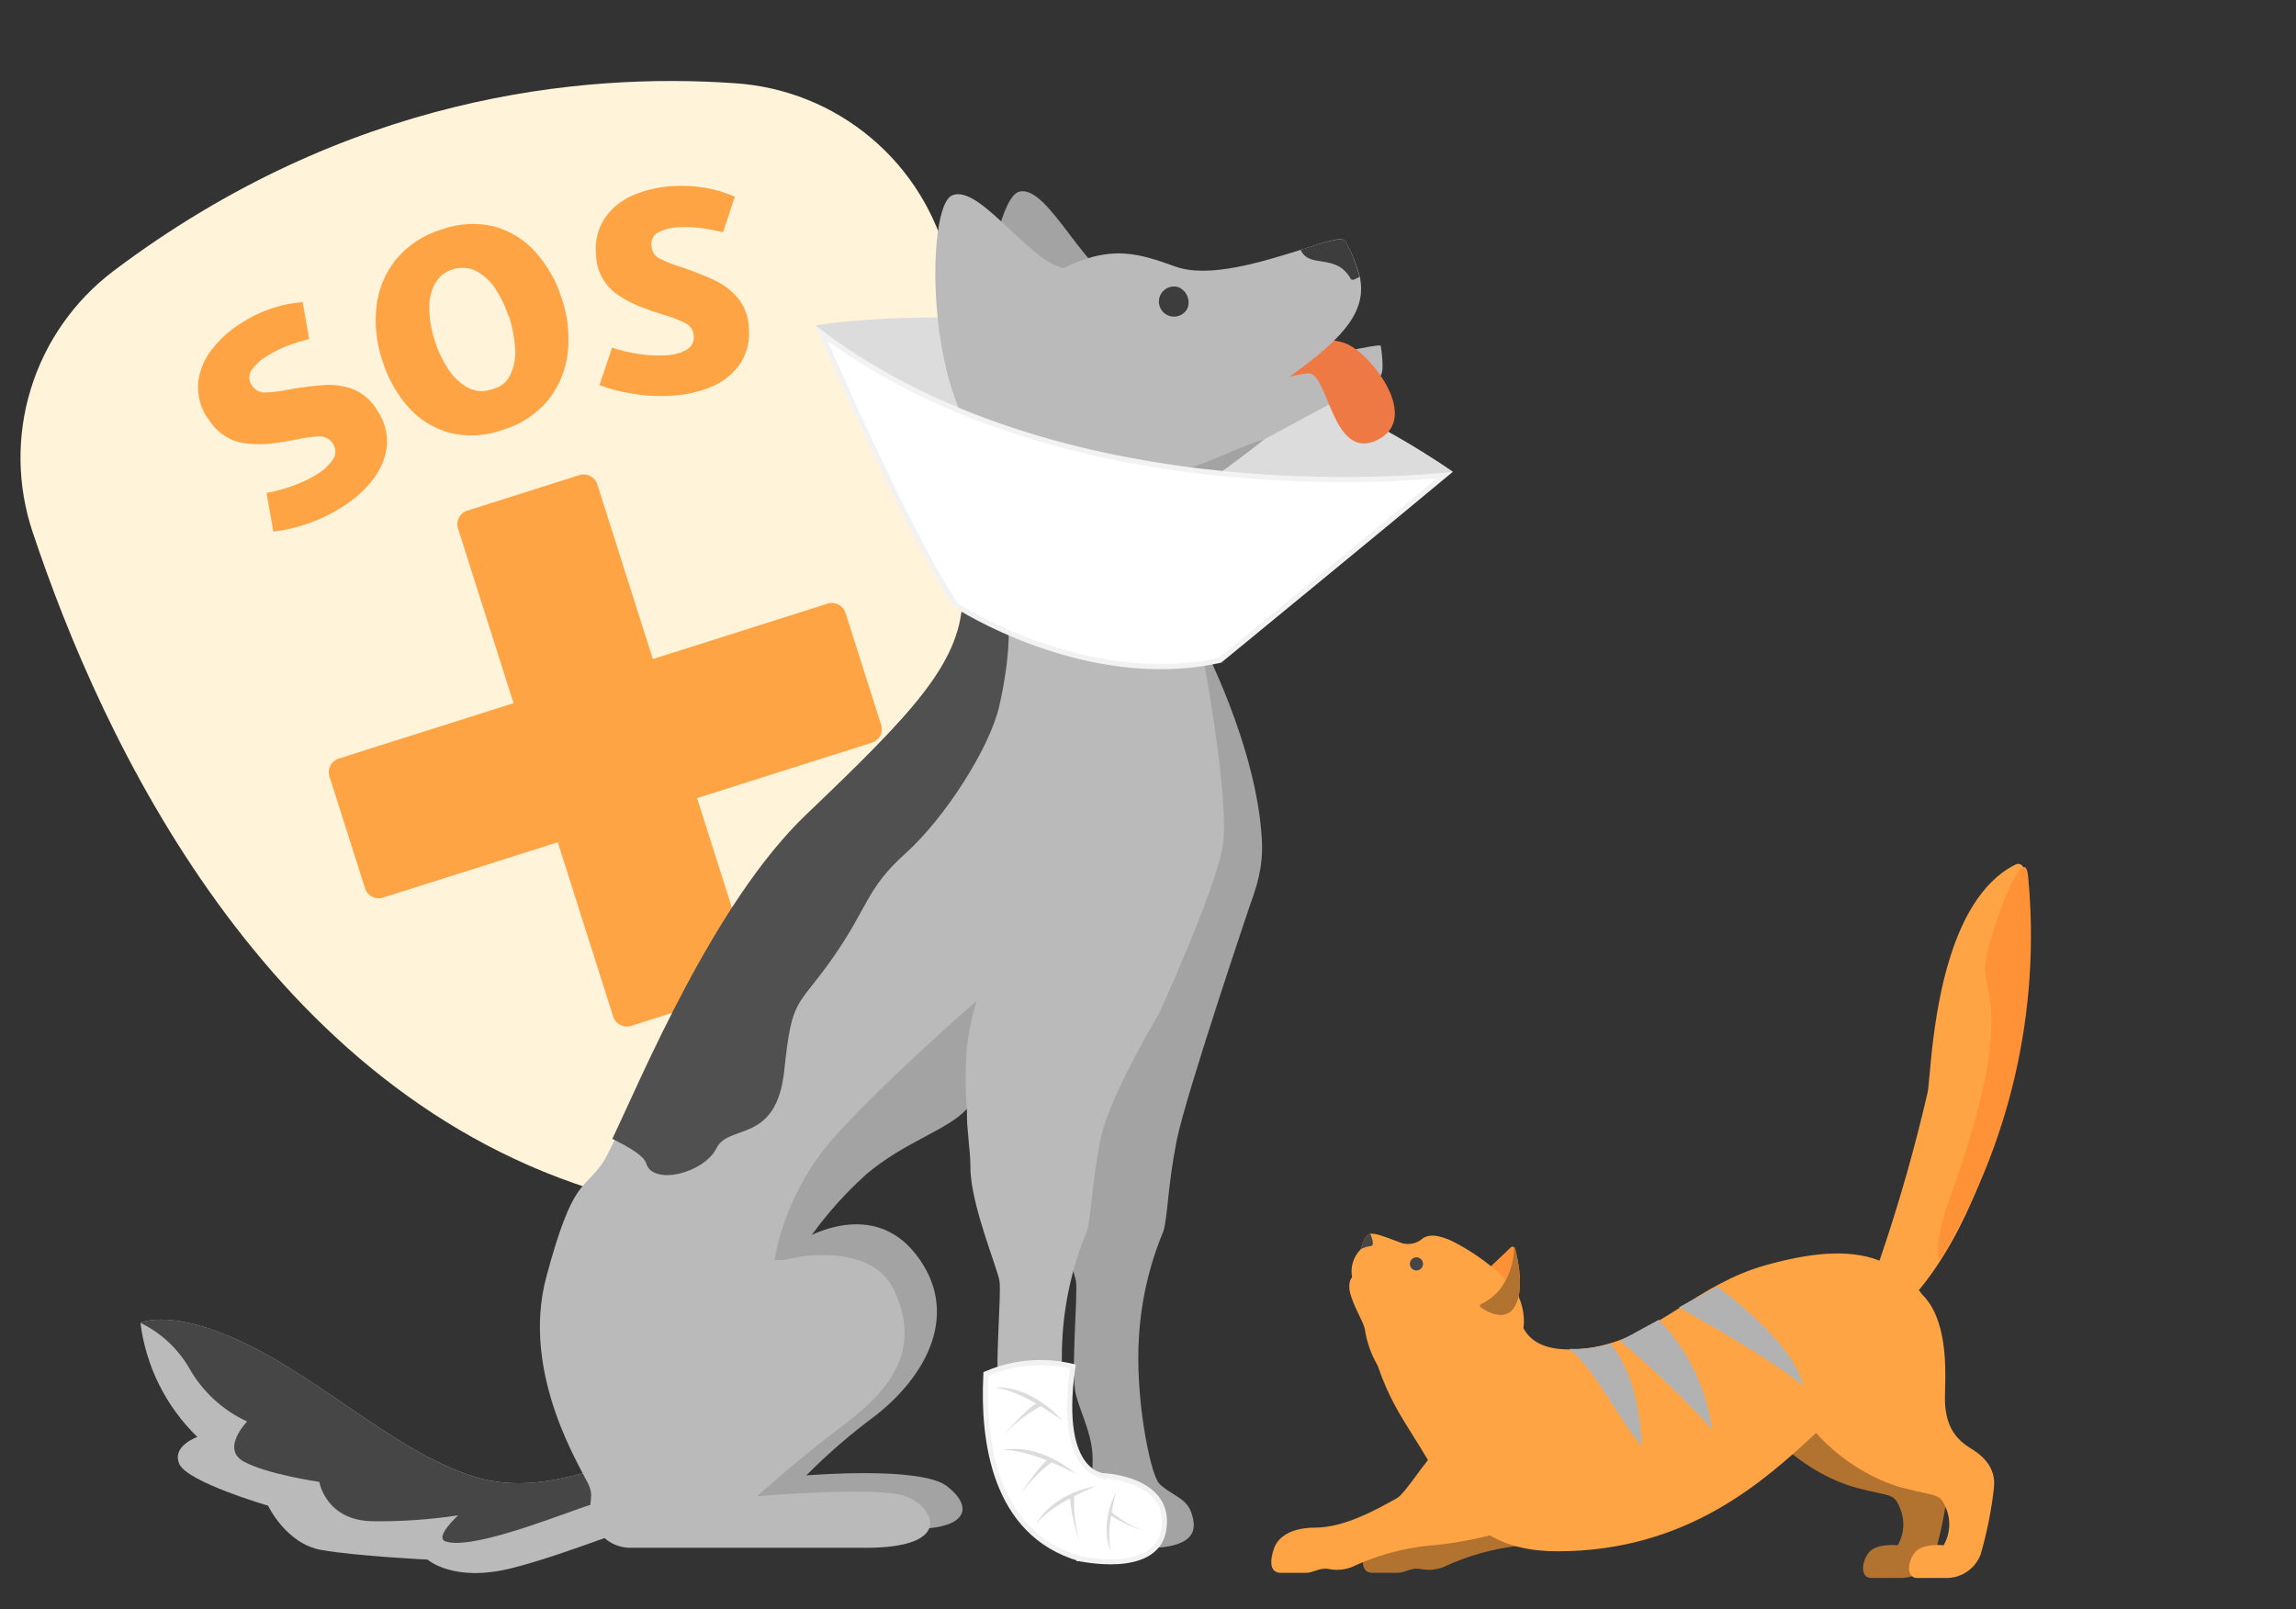 <svg width="448" height="314" viewBox="0 0 448 314" fill="none" xmlns="http://www.w3.org/2000/svg">
<rect x="0" y="0" width="448" height="314" fill="#333333" stroke="none"/>
<g id="Illustration / SOS Budget">
<g id="Frame">
<path id="Vector" d="M6.393 103.884C19.84 144.272 51.965 213.434 118.086 232.836C127.305 235.49 137.128 235.163 146.149 231.901C155.171 228.639 162.926 222.61 168.305 214.678C186.341 188.45 205.831 137.654 184.981 51.126C182.678 41.653 177.405 33.161 169.932 26.887C162.459 20.613 153.175 16.884 143.431 16.244C113.534 14.132 67.622 18.582 22.087 52.918C14.456 58.703 8.836 66.734 6.02 75.878C3.205 85.022 3.335 94.818 6.393 103.884Z" fill="#FFF4D9"/>
<path id="Vector_2" d="M113.061 92.703L91.172 99.64C89.71 100.103 88.902 101.661 89.366 103.12L119.649 198.371C120.112 199.83 121.673 200.637 123.135 200.174L145.024 193.238C146.485 192.775 147.294 191.216 146.83 189.757L116.547 94.507C116.083 93.048 114.523 92.24 113.061 92.703Z" fill="#FFA445"/>
<path id="Vector_3" d="M171.93 141.443L164.982 119.589C164.518 118.13 162.957 117.323 161.496 117.786L66.09 148.019C64.628 148.483 63.82 150.041 64.284 151.5L71.231 173.354C71.695 174.813 73.256 175.62 74.718 175.157L170.124 144.923C171.585 144.46 172.394 142.902 171.93 141.443Z" fill="#FFA445"/>
<path id="Vector_4" d="M40.539 81.672C39.166 79.656 38.502 77.242 38.651 74.809C38.885 72.456 39.774 70.215 41.219 68.341C42.867 66.174 44.912 64.338 47.244 62.93C49.157 61.713 51.22 60.75 53.382 60.064C55.217 59.459 57.12 59.085 59.048 58.951L60.332 66.154C58.928 66.496 57.547 66.924 56.196 67.436C54.751 67.98 53.365 68.669 52.06 69.492C50.907 70.161 49.909 71.067 49.133 72.15C48.816 72.59 48.645 73.117 48.645 73.659C48.645 74.2 48.816 74.728 49.133 75.167C49.411 75.622 49.807 75.993 50.279 76.242C50.751 76.491 51.281 76.608 51.814 76.581C53.333 76.523 54.843 76.334 56.328 76.016C58.558 75.606 60.809 75.317 63.071 75.148C65.07 74.985 67.082 75.261 68.963 75.959C70.93 76.797 72.568 78.254 73.628 80.107C74.978 82.07 75.642 84.423 75.516 86.801C75.284 89.171 74.395 91.431 72.948 93.325C71.237 95.591 69.109 97.511 66.678 98.981C64.457 100.399 62.065 101.527 59.558 102.338C57.542 103.021 55.459 103.489 53.344 103.733L52.003 96.191C53.693 95.881 55.354 95.433 56.97 94.852C58.706 94.262 60.367 93.471 61.919 92.495C63.15 91.786 64.198 90.798 64.978 89.61C65.277 89.164 65.436 88.639 65.436 88.102C65.436 87.565 65.277 87.04 64.978 86.594C64.692 86.123 64.281 85.741 63.791 85.488C63.302 85.235 62.752 85.122 62.202 85.16C60.637 85.25 59.083 85.471 57.556 85.82C56.045 86.122 54.515 86.367 52.947 86.556C51.416 86.715 49.871 86.715 48.339 86.556C46.757 86.434 45.23 85.927 43.889 85.078C42.55 84.23 41.438 83.067 40.653 81.691L40.539 81.672Z" fill="#FFA445"/>
<path id="Vector_5" d="M74.667 70.547C73.467 67.1 73.054 63.428 73.458 59.8C73.83 56.458 75.139 53.288 77.235 50.655C79.555 47.866 82.65 45.825 86.131 44.791C89.463 43.559 93.09 43.362 96.537 44.225C99.625 45.091 102.398 46.826 104.526 49.222C106.828 51.817 108.553 54.869 109.587 58.178C110.781 61.608 111.187 65.262 110.777 68.869C110.405 72.212 109.096 75.381 107 78.014C104.7 80.795 101.623 82.83 98.161 83.859C94.804 85.096 91.153 85.299 87.679 84.444C84.586 83.579 81.806 81.844 79.671 79.447C77.405 76.858 75.701 73.828 74.667 70.547ZM99.219 61.704C98.615 59.788 97.744 57.967 96.631 56.293C95.671 54.854 94.375 53.669 92.854 52.842C91.722 52.32 90.459 52.147 89.228 52.346C87.997 52.544 86.852 53.104 85.942 53.955C85.393 54.5 84.945 55.139 84.62 55.84C83.918 57.46 83.632 59.23 83.789 60.988C83.901 62.914 84.269 64.816 84.884 66.644C85.502 68.558 86.379 70.379 87.49 72.056C88.435 73.542 89.732 74.773 91.268 75.638C91.987 76.023 92.78 76.25 93.594 76.305C94.408 76.361 95.224 76.243 95.989 75.959C96.883 75.749 97.717 75.336 98.425 74.752C98.971 74.216 99.401 73.574 99.691 72.867C100.409 71.212 100.682 69.399 100.484 67.606C100.316 65.601 99.924 63.622 99.313 61.704H99.219Z" fill="#FFA445"/>
<path id="Vector_6" d="M116.292 49.599C116.049 47.174 116.628 44.738 117.935 42.679C119.255 40.72 121.101 39.171 123.261 38.211C125.757 37.11 128.431 36.472 131.155 36.325C133.422 36.169 135.7 36.296 137.936 36.702C139.81 37.047 141.637 37.617 143.375 38.399L141.09 45.338C139.686 44.971 138.26 44.694 136.821 44.508C135.313 44.303 133.789 44.246 132.27 44.339C130.958 44.4 129.673 44.727 128.492 45.3C128.011 45.541 127.618 45.928 127.37 46.406C127.122 46.883 127.033 47.427 127.114 47.959C127.129 48.495 127.295 49.016 127.592 49.462C127.889 49.909 128.306 50.263 128.795 50.485C130.145 51.166 131.554 51.721 133.006 52.145C135.139 52.855 137.232 53.68 139.276 54.615C141.096 55.437 142.709 56.655 143.998 58.178C145.339 59.842 146.084 61.907 146.113 64.042C146.356 66.404 145.804 68.779 144.546 70.793C143.217 72.772 141.358 74.34 139.182 75.318C136.583 76.445 133.798 77.085 130.967 77.204C128.339 77.388 125.699 77.236 123.11 76.751C121.011 76.442 118.953 75.904 116.972 75.148L119.427 67.832C121.058 68.375 122.732 68.779 124.432 69.039C126.241 69.336 128.078 69.431 129.909 69.322C131.337 69.293 132.738 68.918 133.988 68.228C134.454 67.969 134.833 67.579 135.078 67.106C135.323 66.633 135.423 66.099 135.367 65.57C135.347 65.018 135.171 64.483 134.86 64.026C134.55 63.569 134.117 63.209 133.611 62.986C132.199 62.302 130.725 61.753 129.21 61.346C127.737 60.894 126.264 60.366 124.791 59.781C123.368 59.212 122.007 58.498 120.73 57.65C119.396 56.786 118.295 55.609 117.521 54.222C116.747 52.836 116.325 51.281 116.292 49.693V49.599Z" fill="#FFA445"/>
<path id="Vector_7" d="M159.097 63.496C159.097 63.496 224.916 51.975 283.501 92.043C283.501 92.043 208.617 113.029 159.097 63.496Z" fill="#DCDCDC"/>
<path id="Vector_8" d="M269.412 67.437C269.412 67.437 270.3 72.679 269.261 73.433C268.222 74.187 238.476 90.139 238.476 90.139L228.183 76.94C228.183 76.94 267.826 66.739 269.412 67.437Z" fill="#BABABA"/>
<path id="Vector_9" d="M240.724 73.188C239.307 66.211 257.721 65.023 262.651 67.041C267.58 69.058 277.439 81.729 268.656 85.896C259.874 90.063 259.213 72.471 255.209 72.848C251.206 73.225 241.404 76.714 240.724 73.188Z" fill="#EF7945"/>
<path id="Vector_10" d="M219.855 55.049C212.564 56.029 204.746 35.552 198.759 37.438C192.772 39.323 186.067 87.197 203.631 91.553C221.195 95.908 227.296 54.068 219.855 55.049Z" fill="#A3A3A3"/>
<path id="Vector_11" d="M189.146 87.499C193.357 105.185 202.366 103.62 210.166 132.545C212.716 142.142 234.945 85.18 251.394 73.64C263.482 65.174 266.503 60.064 265.351 54.068C264.71 51.61 263.752 49.246 262.5 47.035C261.971 46.055 258.515 47.186 253.793 48.751C246.352 51.07 235.776 54.408 229.241 51.975C221.29 49.128 215.492 47.261 203.707 54.445C191.922 61.629 183.593 64.269 189.146 87.499Z" fill="#BABABA"/>
<path id="Vector_12" d="M209.713 52.352C202.593 54.238 191.469 35.383 185.689 38.173C179.91 40.964 180.741 89.083 198.759 90.799C216.776 92.514 216.852 50.467 209.713 52.352Z" fill="#BABABA"/>
<path id="Vector_13" d="M253.793 48.751C255.436 52.522 260.705 49.279 263.557 54.408C263.859 54.936 264.747 54.257 265.276 54.031C264.655 51.589 263.722 49.238 262.5 47.035C262.046 46.13 258.515 47.186 253.793 48.751Z" fill="#3D3D3D"/>
<path id="Vector_14" d="M246.73 85.708C237.796 88.253 225.634 97.247 215.492 89.761C210.695 84.425 208.221 96.04 212.489 100.622C216.757 105.204 226.616 101.603 246.73 85.708Z" fill="#A3A3A3"/>
<path id="Vector_15" d="M231.715 60.14C231.467 60.644 231.081 61.067 230.6 61.358C230.12 61.65 229.566 61.798 229.003 61.786C228.441 61.773 227.894 61.6 227.427 61.288C226.961 60.975 226.593 60.535 226.368 60.02C226.144 59.506 226.071 58.938 226.16 58.383C226.248 57.829 226.493 57.311 226.867 56.891C227.24 56.472 227.727 56.167 228.268 56.015C228.809 55.862 229.382 55.867 229.921 56.029C230.692 56.352 231.31 56.959 231.644 57.725C231.978 58.491 232.004 59.356 231.715 60.14Z" fill="#3D3D3D"/>
<path id="Vector_16" fill-rule="evenodd" clip-rule="evenodd" d="M34.996 285.669C36.564 289.214 52.315 293.796 52.315 293.796C52.315 293.796 55.771 301.206 62.664 302.432C69.558 303.657 83.439 304.317 83.439 304.317C83.439 304.317 88.444 308.88 99.908 305.977C111.372 303.073 125.593 296.813 132.638 295.399C137.114 294.513 135.395 289.742 133.563 286.461C132.931 285.304 132.225 284.19 131.448 283.124C121.023 283.539 107.519 292.552 92.939 288.253C78.359 283.954 64.194 270.34 48.934 262.666C33.674 254.992 27.404 258.122 27.404 258.122C28.46 266.59 32.377 274.445 38.509 280.39C38.509 280.39 33.428 282.125 34.996 285.669Z" fill="#BABABA"/>
<path id="Vector_17" fill-rule="evenodd" clip-rule="evenodd" d="M27.404 258.122C31.423 260.072 34.76 263.187 36.979 267.059C39.557 271.582 43.486 275.188 48.216 277.373C48.216 277.373 43.06 282.671 47.518 285.16C51.975 287.649 62.306 289.158 62.306 289.158C62.306 289.158 63.552 296.7 72.693 296.832C78.287 296.903 83.876 296.518 89.407 295.682C89.407 295.682 84.61 300.018 86.99 300.791C91.655 302.281 105.328 297.115 113.298 294.267C119.191 292.137 128.067 290.327 133.544 286.461C132.912 285.304 132.206 284.19 131.429 283.124C121.004 283.539 107.5 292.552 92.92 288.253C78.34 283.954 64.194 270.34 48.934 262.666C33.674 254.992 27.404 258.122 27.404 258.122Z" fill="#464646"/>
<path id="Vector_18" d="M156 242.227C156 242.227 169.712 233.289 178.664 244.697C187.616 256.104 180.76 268.492 170.75 276.279C165.985 279.804 161.496 283.687 157.322 287.894C157.322 287.894 179.608 286.009 184.764 289.987C189.92 293.966 188.957 298.171 178.664 298.359C168.371 298.548 144.933 296.474 144.933 296.474L138.266 281.823L148.54 248.713L156 242.227Z" fill="#A3A3A3"/>
<path id="Vector_19" d="M244.614 174.498C244.614 174.498 231.394 213.472 229.6 222.541C227.805 231.611 227.881 237.211 227.012 240.228C224.316 246.682 222.708 253.538 222.253 260.516C221.403 272.603 224.425 287.479 226.143 289.422C227.862 291.364 231.356 292.231 232.319 294.814C233.282 297.397 234.586 302.074 223.556 302.074C212.526 302.074 212.961 290.76 213.188 285.537C213.414 280.314 211.016 276.261 209.939 272.169C208.863 268.077 210.373 252.522 209.939 249.938C209.505 247.355 204.273 234.854 204.273 227.859C204.273 220.863 201.384 213.472 207.446 204.271C213.509 195.069 244.614 174.498 244.614 174.498Z" fill="#A3A3A3"/>
<path id="Vector_20" d="M226.257 102.376C230.034 111.294 246.239 154.794 244.501 166.013C242.764 177.232 227.938 197.652 219.949 201.97C211.96 206.288 200.288 210.021 177.512 222.051C155.339 233.817 152.733 245.79 152.733 245.79C152.733 245.79 169.73 241.472 174.49 251.824C179.249 262.176 175.359 269.944 165.047 277.712C154.735 285.481 147.747 291.948 147.747 291.948C147.747 291.948 171.241 289.95 176.7 291.948C182.158 293.947 186.501 302.017 168.918 302.017H122.742C121.351 301.965 120 301.538 118.833 300.781C117.666 300.024 116.726 298.965 116.113 297.718C114.111 293.4 116.113 292.816 114.96 289.95C113.808 287.084 101.419 268.36 106.613 249.09C111.806 229.82 113.808 232.403 117.567 226.935C121.325 221.467 136.868 179.796 157.228 160.205C177.587 140.615 192.904 124.474 193.47 112.105L188.315 86.895L226.257 102.376Z" fill="#BABABA"/>
<path id="Vector_21" d="M227.617 195.314C227.617 195.314 216.417 213.472 214.68 222.541C212.942 231.611 212.961 237.211 212.092 240.228C209.396 246.682 207.788 253.538 207.333 260.516C206.483 272.603 209.505 287.479 211.224 289.422C212.942 291.364 216.436 292.231 217.399 294.814C218.363 297.397 220.459 299.377 209.429 299.377C198.4 299.377 198.098 290.723 198.268 285.537C198.438 280.352 196.096 276.261 195.019 272.169C193.943 268.077 195.454 252.522 195.019 249.938C194.585 247.355 189.353 234.854 189.353 227.859C189.353 220.863 186.464 213.472 192.526 204.271C198.589 195.069 227.617 195.314 227.617 195.314Z" fill="#BABABA"/>
<path id="Vector_22" d="M234.057 124.418C234.057 124.418 240.252 156.284 238.533 165.41C236.814 174.536 226.144 197.784 226.144 197.784C226.144 197.784 247.088 182.964 246.238 164.278C245.389 145.592 234.057 124.418 234.057 124.418Z" fill="#A3A3A3"/>
<path id="Vector_23" d="M188.654 216.395C188.347 212.391 188.347 208.369 188.654 204.365C189.021 201.299 189.653 198.271 190.543 195.314C190.543 195.314 173.678 209.927 163.252 221.354C156.985 228.228 152.777 236.721 151.109 245.866H152.79L155.471 245.356C159.208 239.3 163.801 233.813 169.107 229.065C176.775 222.636 184.821 220.562 188.654 216.395Z" fill="#A3A3A3"/>
<path id="Vector_24" d="M126.084 226.991C127.406 231.46 137.416 228.877 139.815 224.031C142.213 219.185 151.524 223.315 153.035 208.815C154.546 194.315 155.49 196.898 162.478 186.924C169.466 176.949 168.975 173.442 176.68 166.522C184.386 159.602 193.074 145.97 194.943 137.918C196.813 129.867 198.041 119.063 194.943 114.556C191.846 110.05 188.333 84.84 188.333 84.84C187.748 89.083 186.124 98.435 186.879 102.64C187.838 107.461 188.143 112.388 187.786 117.291C187.219 129.66 177.7 139.446 157.247 158.999C139.286 176.176 125.14 210.399 119.474 222.221C122.968 223.937 125.65 225.577 126.084 226.991Z" fill="#505050"/>
<path id="Vector_25" fill-rule="evenodd" clip-rule="evenodd" d="M187.162 108.164L232.603 109.56V113.048L222.291 114.028C210.69 115.698 198.873 115.057 187.521 112.143L187.162 108.164Z" fill="#42A3E7"/>
<path id="Vector_26" d="M329.489 282.2C329.528 281.128 329.346 280.059 328.955 279.06C328.563 278.061 327.97 277.153 327.211 276.393C326.453 275.633 325.547 275.036 324.548 274.64C323.549 274.244 322.48 274.058 321.406 274.092C317.798 274.432 306.297 277.279 301.651 279.956C297.005 282.634 292.547 291.269 290.319 292.42C288.09 293.57 280.876 298.076 274.549 298.076C268.581 298.076 266.994 300.923 266.636 301.734C266.277 302.545 264.747 306.901 267.825 306.901H272.755C274.096 306.901 275.248 305.901 277.023 306.127C278.553 306.465 280.149 306.347 281.612 305.788C286.377 303.55 291.484 302.129 296.721 301.583C306.486 300.867 329.489 296.191 329.489 282.2Z" fill="#B27230"/>
<path id="Vector_27" d="M359.291 249.599C351.359 248.882 339.48 255.256 339.48 266.116C339.48 276.977 351.812 287.574 362.445 290.364C368.98 292.061 369.528 291.269 370.774 294.362C371.246 295.514 371.447 296.759 371.362 298.001C371.277 299.243 370.908 300.449 370.283 301.527C370.283 301.527 366.128 301.037 364.617 302.979C363.106 304.921 363.069 307.9 365.071 307.9H371.19C372.576 307.83 373.911 307.358 375.032 306.54C376.153 305.723 377.01 304.596 377.498 303.299C378.725 299.069 379.591 294.741 380.085 290.364C380.482 286.895 378.631 284.463 375.647 282.671C372.663 280.88 370.415 278.221 370.548 272.433C370.68 266.644 371.775 250.768 359.291 249.599Z" fill="#B27230"/>
<path id="Vector_28" d="M295.588 254.822C297.477 251.579 296.193 245.753 295.588 243.622C295.569 243.54 295.528 243.465 295.47 243.404C295.412 243.343 295.339 243.299 295.258 243.276C295.177 243.253 295.092 243.252 295.01 243.273C294.929 243.294 294.854 243.336 294.795 243.396L290.47 247.506C290.385 247.602 290.338 247.726 290.338 247.855C290.338 247.983 290.385 248.107 290.47 248.204C291.391 249.139 292.168 250.207 292.774 251.371C291.773 252.708 290.456 253.777 288.94 254.483C288.885 254.514 288.84 254.559 288.808 254.614C288.776 254.668 288.759 254.731 288.759 254.794C288.759 254.857 288.776 254.919 288.808 254.974C288.84 255.028 288.885 255.073 288.94 255.105C290.243 255.991 293.794 258.046 295.588 254.822Z" fill="#FF9236"/>
<path id="Union" fill-rule="evenodd" clip-rule="evenodd" d="M392.758 207.74C389.971 223.312 383.589 240.718 374.412 251.743C374.649 252.032 374.869 252.319 375.072 252.604C379.901 257.39 379.655 266.575 379.525 271.395C379.515 271.769 379.506 272.116 379.5 272.433C379.386 278.221 381.653 280.88 384.618 282.671C387.583 284.463 389.453 286.895 389.056 290.364C388.562 294.741 387.697 299.069 386.469 303.299C385.98 304.599 385.12 305.728 383.995 306.545C382.871 307.363 381.531 307.834 380.142 307.9H374.042C372.021 307.9 372.077 304.921 373.588 302.979C375.099 301.037 379.254 301.527 379.254 301.527C379.875 300.448 380.242 299.242 380.327 298.001C380.412 296.759 380.213 295.515 379.745 294.362C378.802 292.023 378.259 291.906 375.223 291.254C374.245 291.043 373.008 290.778 371.416 290.364C365.443 288.797 358.927 284.765 354.364 279.608C354.308 279.658 354.253 279.709 354.198 279.76C344.389 288.806 329.326 302.696 303.917 302.696C298.425 302.696 294.188 301.626 290.706 299.594C286.184 300.751 281.859 301.36 278.836 301.583C273.599 302.126 268.491 303.548 263.727 305.788C262.264 306.347 260.668 306.465 259.138 306.128C258.118 305.998 257.303 306.272 256.541 306.529C255.976 306.72 255.44 306.901 254.87 306.901H249.94C246.862 306.901 248.392 302.545 248.75 301.734C249.109 300.923 250.696 298.076 256.664 298.076C262.162 298.076 268.33 294.673 271.314 293.027L271.315 293.027C271.764 292.778 272.142 292.57 272.434 292.42C273.366 291.939 274.688 290.148 276.25 288.032C276.993 287.025 277.791 285.944 278.628 284.896C277.579 283.123 276.61 281.579 275.703 280.135L275.702 280.134L275.702 280.133C273.003 275.835 270.855 272.414 268.808 266.456C267.522 264.248 266.669 261.817 266.296 259.291C266.139 258.594 265.733 257.754 265.248 256.752C264.736 255.694 264.137 254.455 263.652 253.012C262.707 250.202 263.822 249.241 263.822 249.241C263.633 248.257 263.689 247.242 263.985 246.285C264.282 245.329 264.809 244.459 265.521 243.754C265.521 243.754 266.182 241.189 267.259 240.793C268.062 240.498 270.043 241.252 271.859 241.944L271.86 241.944C272.478 242.179 273.077 242.408 273.605 242.585C274.306 242.777 275.045 242.788 275.753 242.617C276.46 242.445 277.111 242.097 277.646 241.604C278.402 241.171 279.667 240.511 283.312 242.151C287.745 244.388 291.753 247.381 295.154 250.994C296.861 253.376 297.615 256.307 297.269 259.215C298.402 261.214 300.612 263.307 306.164 263.307C314.899 263.307 321.245 259.294 327.916 255.077C332.885 251.935 338.034 248.679 344.485 246.884C352.586 244.627 360.409 243.513 366.734 245.98C370.428 235.216 373.561 224.265 376.119 213.17C376.233 212.649 376.337 211.491 376.482 209.871V209.871C377.324 200.48 379.558 175.543 393.249 168.709C398.254 166.258 395.043 194.862 392.758 207.74Z" fill="#FFA445"/>
<path id="Vector_29" d="M380.255 234.345C377.403 242.208 378.083 245.866 378.461 245.903C392.157 223.5 398.219 197.271 395.742 171.142C395.043 162.675 387.47 184.227 387.394 188.243C386.506 193.353 393.815 196.917 380.255 234.345Z" fill="#FF9236"/>
<path id="Vector_30" d="M295.664 243.622C295.649 243.559 295.621 243.499 295.582 243.447C295.543 243.395 295.494 243.352 295.437 243.32C295.42 246.208 294.51 249.02 292.831 251.371C291.813 252.715 290.476 253.785 288.94 254.483C288.885 254.514 288.84 254.559 288.808 254.614C288.776 254.668 288.759 254.73 288.759 254.794C288.759 254.857 288.776 254.919 288.808 254.974C288.84 255.028 288.885 255.073 288.94 255.105C290.3 256.048 293.851 258.046 295.645 254.822C297.439 251.598 296.193 245.752 295.664 243.622Z" fill="#B27230"/>
<path id="Vector_31" d="M267.353 240.775C266.22 241.076 265.465 243.754 265.465 243.754C266.088 243.427 266.767 243.223 267.467 243.15C267.594 243.132 267.709 243.064 267.786 242.962C267.864 242.86 267.898 242.731 267.882 242.604C267.838 241.963 267.658 241.34 267.353 240.775Z" fill="#464646"/>
<path id="Vector_32" d="M276.381 247.902C277.09 247.902 277.665 247.328 277.665 246.62C277.665 245.912 277.09 245.338 276.381 245.338C275.672 245.338 275.097 245.912 275.097 246.62C275.097 247.328 275.672 247.902 276.381 247.902Z" fill="#464646"/>
<g id="Vector_33" style="mix-blend-mode:multiply">
<path fill-rule="evenodd" clip-rule="evenodd" d="M316.099 261.648C322.468 267.014 328.481 272.79 334.097 278.938C332.966 270.877 329.311 263.379 323.653 257.518" fill="#B2B2B2"/>
</g>
<g id="Vector_34" style="mix-blend-mode:multiply">
<path fill-rule="evenodd" clip-rule="evenodd" d="M306.221 263.194C311.774 267.908 315.419 276.487 320.405 282.219C320.065 276.883 319.196 268.172 314.172 262.138C311.605 262.956 308.913 263.314 306.221 263.194Z" fill="#B2B2B2"/>
</g>
<g id="Vector_35" style="mix-blend-mode:multiply">
<path fill-rule="evenodd" clip-rule="evenodd" d="M327.6 255.086C334.078 258.857 345.221 265.023 351.85 270.396C350.339 264.004 342.558 256.783 335.136 250.994" fill="#B2B2B2"/>
</g>
<path id="Vector_36" d="M238.068 128.834L238.062 128.839C224.953 131.748 212.076 129.077 202.443 125.653C197.617 123.937 193.615 122.036 190.821 120.565C189.424 119.829 188.33 119.201 187.586 118.758C187.214 118.537 186.93 118.361 186.739 118.242C186.653 118.188 186.586 118.145 186.539 118.115C181.527 110.582 174.802 96.93 169.31 85.113C166.557 79.188 164.119 73.734 162.368 69.761C161.496 67.781 160.795 66.169 160.311 65.051C184.608 83.254 215.053 90.163 239.574 92.508C252.097 93.705 263.09 93.714 270.952 93.422C274.884 93.277 278.034 93.056 280.202 92.872C280.867 92.816 281.44 92.763 281.914 92.716C276.011 97.635 265.599 106.214 256.391 113.786C251.437 117.86 246.832 121.642 243.465 124.406C241.782 125.788 240.408 126.915 239.455 127.697L238.355 128.599L238.068 128.834Z" fill="white" stroke="#F2F2F2"/>
<path id="Vector_37" d="M210.63 304.119L210.646 304.123L210.662 304.127L210.77 303.639C210.662 304.127 210.662 304.127 210.662 304.127L210.663 304.127L210.666 304.128L210.674 304.129L210.707 304.137C210.735 304.143 210.777 304.151 210.831 304.162C210.938 304.184 211.095 304.214 211.294 304.25C211.693 304.322 212.262 304.415 212.949 304.5C214.321 304.671 216.176 304.815 218.088 304.701C219.993 304.587 221.996 304.214 223.638 303.322C225.298 302.42 226.587 300.985 227.012 298.794C227.507 296.253 227.028 294.264 225.991 292.73C224.964 291.211 223.422 290.184 221.862 289.488C220.299 288.791 218.685 288.411 217.469 288.204C216.859 288.1 216.345 288.04 215.983 288.005C215.801 287.987 215.657 287.976 215.558 287.97C215.508 287.966 215.469 287.964 215.443 287.963L215.412 287.961L215.403 287.961L215.401 287.961L215.4 287.96C215.4 287.96 215.399 287.96 215.378 288.46L215.399 287.96L215.391 287.96L215.386 287.96L215.385 287.96L215.374 287.96C215.362 287.959 215.342 287.958 215.314 287.956C215.258 287.951 215.172 287.941 215.059 287.922C214.834 287.883 214.507 287.804 214.118 287.648C213.346 287.337 212.321 286.711 211.371 285.445C209.468 282.907 207.808 277.707 209.282 267.09L209.346 266.635L208.898 266.534C203.473 265.304 197.799 265.801 192.672 267.956L192.382 268.078L192.367 268.392C192.054 274.682 192.434 282.369 194.976 289.103C197.525 295.856 202.259 301.67 210.63 304.119Z" fill="white" stroke="#F2F2F2"/>
<path id="Union_2" fill-rule="evenodd" clip-rule="evenodd" d="M203.066 274.391C205.558 275.883 207.39 277.26 207.39 277.26C200.572 269.812 194.056 270.736 194.056 270.736C196.533 270.965 199.603 272.401 202.172 273.868C199.802 275.308 195.718 280.145 195.718 280.145C197.827 277.829 200.312 275.884 203.066 274.391ZM205.189 285.345C207.914 286.488 209.958 287.612 209.958 287.612C202.064 281.106 195.605 282.973 195.605 282.973C198.137 282.841 201.449 283.851 204.253 284.963C202.116 286.759 198.683 292.175 198.683 292.175C200.454 289.55 202.654 287.242 205.189 285.345ZM208.773 292.383C206.309 293.718 203.603 295.479 202.189 297.362C202.196 297.351 202.205 297.333 202.218 297.311L202.218 297.31C202.572 296.658 205.327 291.575 213.981 289.931C213.981 289.931 212.007 290.703 209.611 291.94C209.451 294.902 209.798 297.87 210.638 300.716C209.678 298.024 209.052 295.226 208.773 292.383ZM202.177 297.379C202.177 297.382 202.181 297.377 202.189 297.362L202.177 297.379ZM216.897 295.064C217.283 292.811 217.777 291.081 217.777 291.081C214.264 298.189 216.795 302.715 216.795 302.715C216.242 300.783 216.43 298.083 216.783 295.77C218.799 297.01 220.959 298 223.216 298.717C220.917 297.865 218.781 296.63 216.897 295.064Z" fill="#DCDCDC"/>
</g>
</g>
</svg>
